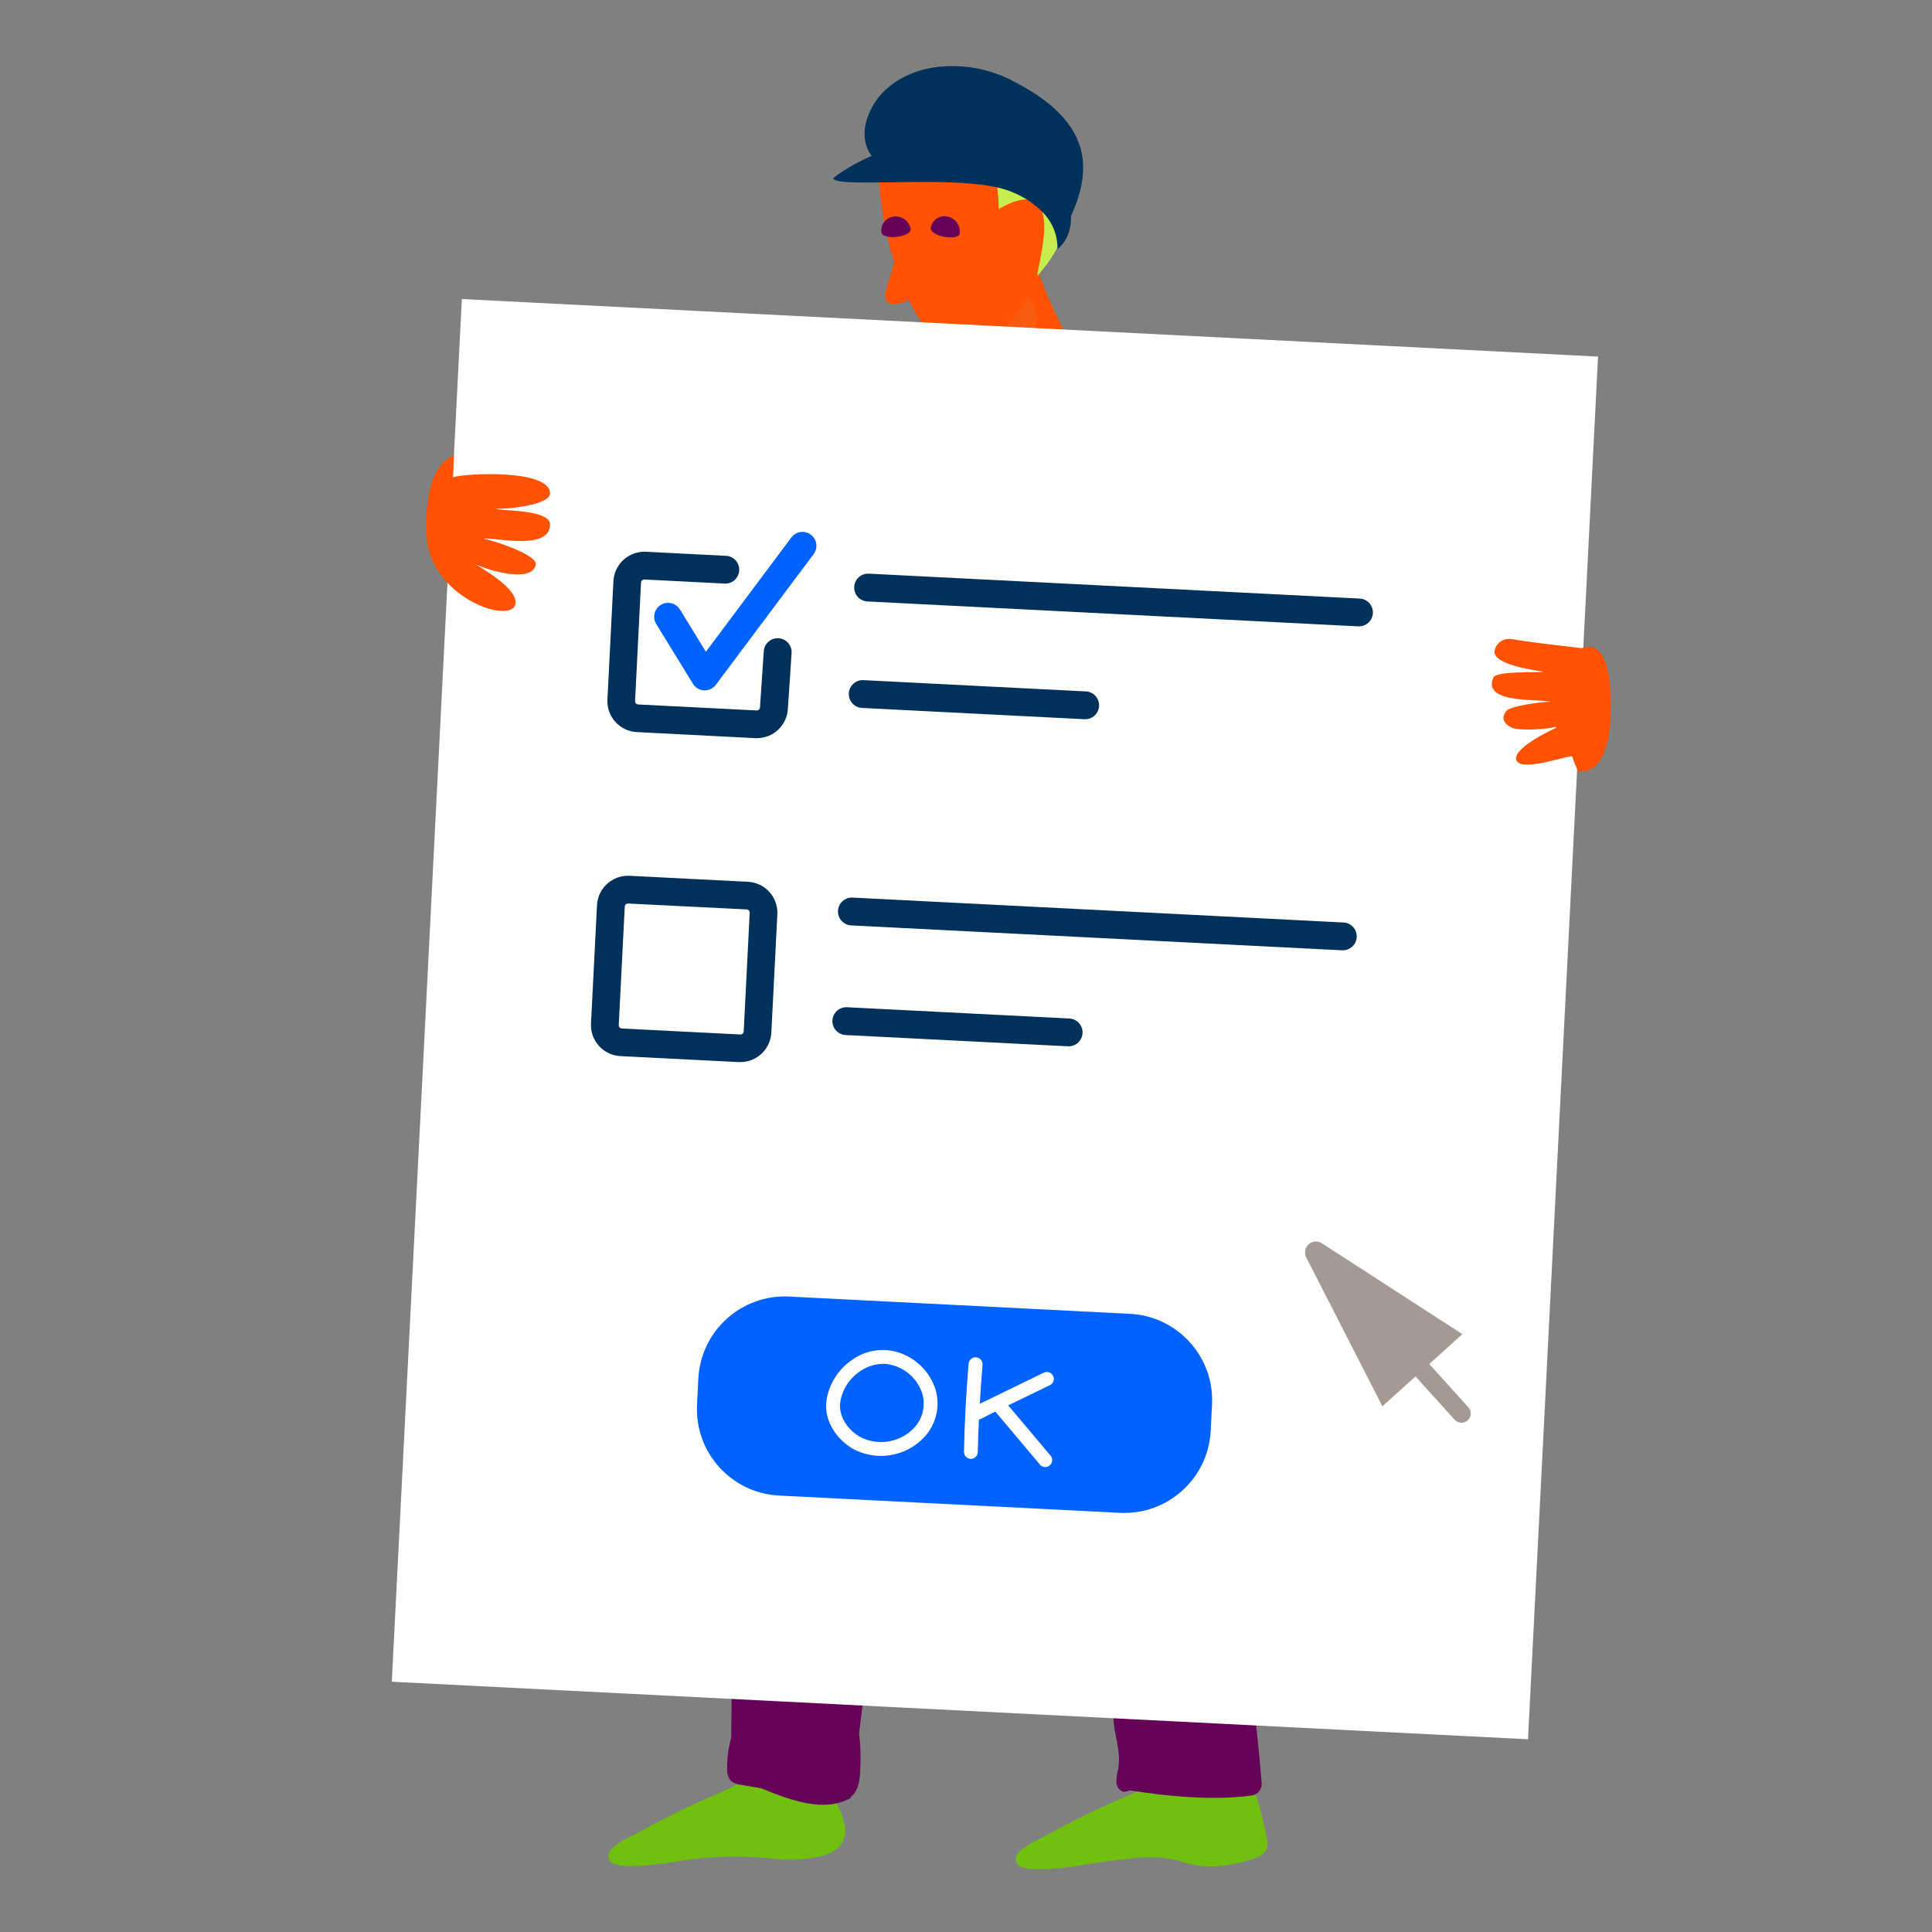 <?xml version="1.0" encoding="UTF-8"?>
<svg width="480px" height="480px" viewBox="0 0 480 480" version="1.1" xmlns="http://www.w3.org/2000/svg" xmlns:xlink="http://www.w3.org/1999/xlink">
    <rect x="0" y="0" width="480" height="480" fill="#808080" stroke="none"/>
    <title>illu/alg/Contact_Formulier</title>
    <defs>
        <path d="M23.565,0 C23.565,0 32.66,27.825 44.08,33.65 C56.318,39.901 4.835,47.465 5.203,42.676 C5.203,42.676 3.695,16.198 0.299,13.711 C-3.097,11.224 23.565,0 23.565,0 Z" id="path-1"></path>
    </defs>
    <g id="illu/alg/Contact_Formulier" stroke="none" stroke-width="1" fill="none" fill-rule="evenodd">
        <rect id="bounding-box" x="0" y="0" width="480" height="480"></rect>
        <g id="Contact_Formulier" transform="translate(97.341, 16.428)">
            <path d="M188.453,426.071 C187.658,427.867 183.18,429.525 181.545,430.296 C175.217,432.994 169.034,436.022 163.022,439.368 C160.869,440.622 153.444,443.374 155.297,446.586 C157.151,449.798 173.325,446.586 176.227,446.217 C183.341,445.308 189.938,444.019 196.649,446.217 C203.81,448.577 211.408,446.413 215.334,444.893 C216.932,444.282 217.863,442.614 217.544,440.933 C216.807,437.1 215.357,430.376 213.849,427.809 C212.72,425.898 189.362,424.01 188.453,426.071 Z" id="Path" fill="#71C010" fill-rule="nonzero"></path>
            <path d="M87.248,425.265 C86.454,427.061 81.976,428.719 80.341,429.49 C74.012,432.192 67.829,435.224 61.818,438.573 C59.665,439.817 52.24,442.579 54.093,445.78 C55.947,448.98 72.133,445.78 75.022,445.423 C81.807,444.64 88.66,444.64 95.445,445.423 C99.532,445.803 107.418,445.63 110.607,442.902 C114.659,439.448 111.758,433.692 109.628,430.031 C108.5,428.12 88.158,423.216 87.248,425.265 Z" id="Path" fill="#71C010" fill-rule="nonzero"></path>
            <path d="M84.313,415.422 C83.618,417.874 83.28,420.414 83.311,422.963 C83.217,424.049 83.538,425.131 84.209,425.99 C84.957,426.597 85.873,426.958 86.834,427.026 L91.773,427.867 C99.647,431.113 107.591,433.876 114.06,430.25 L114.06,429.974 C115.902,428.581 116.271,425.933 116.363,423.596 C116.569,420.475 116.48,417.341 116.098,414.236 C117.48,403.254 119.252,388 120.53,372.942 C108.592,372.24 96.7,371.215 84.842,369.58 C84.693,387.482 84.451,405.073 84.313,415.422 Z" id="Path" fill="#670357" fill-rule="nonzero"></path>
            <path d="M170.632,374.807 L179.404,407.766 C178.656,413.304 181.373,417.644 180.486,423.009 C180.179,424.107 180.024,425.242 180.026,426.382 C180.055,427.378 180.649,428.272 181.557,428.684 C182.271,428.914 182.973,428.316 183.71,428.431 C199.585,430.964 209.336,430.284 213.641,429.663 C215.156,429.448 216.241,428.091 216.117,426.566 C214.773,409.881 212.541,393.28 209.428,376.833 C196.523,375.762 183.571,375.233 170.632,374.807 Z" id="Path" fill="#670357" fill-rule="nonzero"></path>
            <g id="Group" transform="translate(119.869, 2.671)">
                <g transform="translate(1.144, 6.433)">
                    <g transform="translate(14.909, 38.928)">
                        <path d="M23.565,0 C23.565,0 32.66,27.825 44.08,33.65 C56.318,39.901 4.835,47.465 5.203,42.676 C5.203,42.676 3.695,16.198 0.299,13.711 C-3.097,11.224 23.565,0 23.565,0 Z" id="Path" fill="#FF5303" fill-rule="nonzero"></path>
                        <g id="Clipped">
                            <mask id="mask-2" fill="white">
                                <use xlink:href="#path-1"></use>
                            </mask>
                            <g id="Path"></g>
                            <path d="M7.08,32.971 C8.53,34.479 10.269,34.122 11.685,33.386 C15.046,31.693 17.867,28.654 20.365,25.177 C22.365,22.629 23.649,19.593 24.083,16.382 C24.233,15.154 24.183,13.91 23.934,12.698 C23.714,11.492 23.155,10.374 22.322,9.475 C20.883,8.116 19.26,8.795 17.959,9.613 C14.608,11.649 11.643,14.26 9.198,17.326 C7.379,19.628 5.744,21.816 5.468,25.672 C5.249,28.113 5.249,31.083 7.08,32.971 Z" id="Path" fill="#A59994" fill-rule="nonzero" opacity="0.3" style="mix-blend-mode: multiply;" mask="url(#mask-2)"></path>
                        </g>
                    </g>
                    <path d="M5.791,5.185 C-8.023,1.363 4.64,71.058 25.212,60.571 C37.059,54.538 43.471,35.75 42.826,24.607 C42.032,11.206 22.219,-9.827 5.791,5.185 Z" id="Path" fill="#FF5303" fill-rule="nonzero"></path>
                    <path d="M12.906,30.996 C12.491,33.183 19.733,34.45 20.055,32.527 C20.206,31.532 19.953,30.518 19.352,29.712 C18.75,28.905 17.851,28.372 16.855,28.233 C15.007,27.932 13.256,29.157 12.906,30.996 Z" id="Path" fill="#670357" fill-rule="nonzero"></path>
                    <path d="M0.634,32.136 C0.887,34.346 8.174,33.287 7.898,31.422 C7.741,30.416 7.184,29.517 6.353,28.93 C5.522,28.342 4.489,28.116 3.489,28.302 C1.664,28.609 0.405,30.299 0.634,32.136 Z" id="Path" fill="#670357" fill-rule="nonzero"></path>
                    <path d="M9.084,47.93 C8.37,40.436 4.594,32.366 4.479,35.267 C4.341,39.572 2.096,44.799 1.635,47.044 C0.772,51.361 5.665,50.44 9.084,47.93 Z" id="Path" fill="#FF5303" fill-rule="nonzero"></path>
                </g>
                <path d="M6.936,19.401 C-0.996,24.708 -2.044,13.552 3.378,13.472 C-0.075,11.78 9.641,1.303 16.111,0.129 C20.624,-0.688 22.949,2.627 27.623,2.961 C40.125,3.882 31.779,14.013 28.371,17.363 C30.616,15.936 61.239,25.802 40.586,49.39 C39.872,48.469 48.886,22.682 30.939,32.812 C30.939,32.812 30.939,23.798 28.187,20.149 C21.36,10.939 10.677,20.149 7.615,22.751 L6.936,19.401 Z" id="Path" fill="#C5ED4D" fill-rule="nonzero"></path>
            </g>
            <g id="Group" transform="translate(120.243, 230.846)" fill-rule="nonzero">
                <rect id="Rectangle" fill="#A59994" opacity="0.57" x="0" y="0" width="7.172" height="7.172" rx="3.11"></rect>
                <rect id="Rectangle" fill="#FFFFFF" x="21.183" y="0" width="7.172" height="7.172" rx="3.11"></rect>
                <rect id="Rectangle" fill="#A59994" opacity="0.57" x="42.377" y="0" width="7.172" height="7.172" rx="3.11"></rect>
            </g>
            <g id="Group" transform="translate(0, 57.868)" fill-rule="nonzero">
                <polygon id="Rectangle" fill="#FFFFFF" transform="translate(149.845, 178.911) rotate(2.9) translate(-149.845, -178.911)" points="8.52 6.93 291.169 6.93 291.169 350.893 8.52 350.893"></polygon>
                <g transform="translate(53.566, 62.775)" fill="#00315A" id="Path">
                    <path d="M37.148,46.322 L36.756,46.322 L7.32,44.814 C5.281,44.715 3.366,43.811 1.994,42.299 C0.623,40.788 -0.091,38.793 0.009,36.755 L1.494,7.318 C1.718,3.082 5.315,-0.181 9.553,0.008 L29.469,1.021 C31.373,1.114 32.841,2.732 32.75,4.636 C32.705,5.552 32.298,6.413 31.618,7.029 C30.937,7.644 30.04,7.964 29.124,7.917 L9.208,6.904 C8.993,6.888 8.781,6.96 8.621,7.103 C8.46,7.246 8.364,7.448 8.356,7.663 L6.871,37.1 C6.859,37.316 6.934,37.527 7.078,37.687 C7.223,37.84 7.42,37.934 7.63,37.952 L37.067,39.437 C37.508,39.457 37.883,39.118 37.908,38.677 L38.852,24.725 C38.979,22.817 40.628,21.374 42.536,21.501 C44.443,21.628 45.886,23.278 45.759,25.185 L44.838,39.057 C44.606,43.135 41.232,46.322 37.148,46.322 L37.148,46.322 Z"></path>
                    <path d="M186.646,18.543 L186.473,18.543 L64.593,12.36 C62.686,12.262 61.219,10.636 61.318,8.728 C61.416,6.821 63.042,5.355 64.95,5.453 L186.819,11.635 C188.052,11.666 189.176,12.353 189.766,13.437 C190.357,14.521 190.324,15.837 189.68,16.89 C189.036,17.944 187.88,18.573 186.646,18.543 L186.646,18.543 Z"></path>
                    <path d="M118.62,41.613 L118.447,41.613 L63.258,38.816 C61.35,38.72 59.881,37.097 59.977,35.189 C60.072,33.282 61.696,31.813 63.603,31.908 L118.793,34.706 C120.7,34.753 122.208,36.338 122.16,38.246 C122.112,40.153 120.527,41.661 118.62,41.613 L118.62,41.613 Z"></path>
                </g>
                <g transform="translate(49.48, 143.279)" fill="#00315A">
                    <path d="M37.158,46.299 L36.755,46.299 L7.319,44.814 C3.08,44.597 -0.187,40.995 0.008,36.755 L1.505,7.319 C1.722,3.08 5.323,-0.187 9.564,0.008 L39,1.505 C41.039,1.603 42.954,2.508 44.326,4.019 C45.697,5.531 46.411,7.525 46.311,9.564 L44.814,39 C44.595,43.075 41.239,46.275 37.158,46.299 L37.158,46.299 Z M9.195,6.904 C8.999,6.907 8.811,6.98 8.666,7.111 C8.504,7.25 8.408,7.451 8.401,7.664 L6.904,37.101 C6.885,37.548 7.228,37.928 7.676,37.953 L37.112,39.438 C37.553,39.457 37.928,39.119 37.953,38.678 L39.438,9.207 C39.456,8.996 39.385,8.787 39.242,8.631 C39.098,8.47 38.894,8.374 38.678,8.366 L9.241,6.904 L9.195,6.904 Z" id="Shape"></path>
                    <path d="M186.691,18.52 L186.507,18.52 L64.661,12.338 C62.754,12.243 61.285,10.619 61.38,8.712 C61.476,6.804 63.099,5.335 65.007,5.431 L186.887,11.613 C188.794,11.66 190.302,13.245 190.255,15.153 C190.206,17.06 188.621,18.568 186.714,18.52 L186.691,18.52 Z" id="Path"></path>
                    <path d="M118.631,42.373 L118.446,42.373 L63.268,39.576 C62.034,39.514 60.927,38.799 60.364,37.7 C59.8,36.6 59.866,35.284 60.536,34.246 C61.207,33.208 62.38,32.607 63.614,32.669 L118.769,35.466 C120.676,35.514 122.184,37.099 122.136,39.006 C122.088,40.914 120.503,42.421 118.596,42.373 L118.631,42.373 Z" id="Path"></path>
                </g>
                <path d="M97.415,249.945 L182.201,249.945 C194.075,249.945 203.701,259.57 203.701,271.445 L203.701,277.947 C203.701,289.821 194.075,299.447 182.201,299.447 L97.415,299.447 C85.541,299.447 75.915,289.821 75.915,277.947 L75.915,271.445 C75.915,259.57 85.541,249.945 97.415,249.945 Z" id="Rectangle" fill="#0062FF" transform="translate(139.808, 274.696) rotate(2.9) translate(-139.808, -274.696)"></path>
                <path d="M267.461,275.333 L257.756,264.592 L265.976,257.167 L231.082,234.591 C230.049,233.924 228.697,234.034 227.785,234.859 C226.873,235.685 226.63,237.02 227.191,238.114 L246.117,275.103 L254.337,267.677 L264.042,278.418 C264.45,278.872 265.021,279.145 265.631,279.178 C266.243,279.213 266.844,279.001 267.3,278.591 C267.754,278.181 268.027,277.607 268.057,276.996 C268.087,276.384 267.873,275.786 267.461,275.333 Z" id="Path" fill="#A59994"></path>
            </g>
            <line x1="118.124" y1="21.047" x2="118.366" y2="21.047" id="Path" fill="#C5ED4D" fill-rule="nonzero"></line>
            <path d="M153.927,31.212 C156.982,32.385 159.735,34.226 161.986,36.6 C164.236,38.995 165.456,42.179 165.382,45.464 C169.653,42.011 169.642,35.103 166.614,30.567 C163.586,26.032 158.406,23.384 153.248,21.553 C146.88,19.155 140.098,18.043 133.297,18.284 C126.528,18.664 114.878,23.545 109.628,27.862 C110.687,30.683 142.45,26.423 153.927,31.212 Z" id="Path" fill="#00315A" fill-rule="nonzero"></path>
            <path d="M135.703,0.198 C141.692,-0.467 147.747,0.55 153.191,3.134 C175.133,13.84 174.062,26.469 168.007,38.822 C168.156,38.2 148.517,27.125 147.032,26.757 C141.058,25.199 134.883,24.551 128.716,24.834 C124.629,25.088 120.427,25.122 118.354,20.897 C116.282,16.672 118.136,11.515 120.657,8.096 C124.226,3.445 129.993,0.831 135.703,0.198 Z" id="Path" fill="#00315A" fill-rule="nonzero"></path>
            <path d="M39.311,106.157 C39.311,100.009 17.887,101.172 15.216,102.151 L15.423,96.671 C8.113,99.837 8.516,112.224 8.654,116.61 C9.241,131.795 29.537,138.875 30.712,133.671 C31.633,129.63 20.42,123.633 20.351,123.517 C22.147,124.669 34.672,128.905 35.777,123.886 C36.341,121.319 24.138,117.508 22.78,117.439 C24.184,116.76 39.311,120.743 39.311,113.905 C39.311,110.106 27.293,110.555 25.807,109.979 C29.33,110.071 39.311,108.954 39.311,106.157 Z" id="Path" fill="#FF5303" fill-rule="nonzero"></path>
            <path d="M274.012,145.886 C273.735,144.619 275.163,141.672 278.801,142.432 C282.162,143.1 295.77,144.619 295.77,144.619 C304.519,141.246 303.184,163.58 302.136,167.644 C299.661,177.188 295.229,174.551 294.895,175.461 C294.236,174.215 293.701,172.908 293.295,171.558 C293.087,170.856 281.023,175.472 279.48,172.594 C277.937,169.716 288.057,164.95 289.15,164.466 C289.185,164.321 289.248,164.185 289.334,164.064 C287.389,164.823 279.975,165.215 278.168,164.317 C276.36,163.419 275.462,162.014 276.924,160.184 C277.937,158.906 286.537,157.789 287.884,157.951 C286.606,157.087 270.616,158.756 273.678,151.941 C274.472,150.157 284.511,150.79 286.065,150.445 C282.565,149.926 274.622,148.614 274.012,145.886 Z" id="Path" fill="#FF5303" fill-rule="nonzero"></path>
            <path d="M77.762,155.095 L77.601,155.095 C76.457,155.043 75.413,154.426 74.815,153.449 L65.697,138.61 C65.052,137.557 65.017,136.24 65.606,135.154 C66.195,134.068 67.318,133.379 68.553,133.347 C69.788,133.314 70.946,133.942 71.592,134.995 L78.039,145.494 L99.267,117.105 C100.408,115.576 102.573,115.262 104.102,116.403 C105.631,117.544 105.946,119.709 104.805,121.238 L80.525,153.691 C79.878,154.569 78.853,155.09 77.762,155.095 Z" id="Path" fill="#0062FF" fill-rule="nonzero"></path>
            <g id="Group" transform="translate(107.903, 318.979)" fill="#FFFFFF" fill-rule="nonzero">
                <path d="M17.358,0.42 C13.697,-0.532 9.803,0.153 6.686,2.296 C3.13,4.612 0.731,8.335 0.09,12.53 C-0.658,18.194 3.382,23.133 7.757,25.09 C13.478,27.575 20.144,26.192 24.404,21.637 C27.346,18.459 28.404,13.97 27.19,9.814 C25.723,5.214 22.02,1.675 17.358,0.42 L17.358,0.42 Z M21.814,19.392 C18.537,22.799 13.489,23.813 9.15,21.936 C6.019,20.543 2.98,16.928 3.509,12.991 C4.003,9.784 5.847,6.943 8.574,5.186 C10.217,4.071 12.15,3.462 14.135,3.436 C14.913,3.433 15.688,3.537 16.437,3.747 C19.968,4.681 22.779,7.35 23.897,10.827 C24.777,13.849 23.983,17.111 21.814,19.392 L21.814,19.392 Z" id="Shape"></path>
                <path d="M45.241,13.751 L55.602,8.731 C56.46,8.315 56.819,7.281 56.402,6.423 C55.986,5.565 54.952,5.207 54.094,5.623 L39.22,12.853 C38.714,13.095 38.426,13.256 38.184,13.394 C38.368,10.147 38.587,6.912 38.863,3.689 C38.943,2.735 38.234,1.898 37.28,1.818 C36.327,1.739 35.489,2.447 35.41,3.401 C34.788,10.642 34.396,17.999 34.258,25.274 C34.239,26.23 34.995,27.022 35.951,27.047 L35.951,27.047 C36.891,27.048 37.659,26.295 37.677,25.355 C37.747,22.684 37.85,20.002 37.965,17.296 C38.583,17.059 39.183,16.778 39.761,16.456 C39.991,16.329 40.245,16.191 40.717,15.961 L42.052,15.305 L53.127,28.475 C53.526,28.946 54.146,29.168 54.753,29.058 C55.36,28.948 55.863,28.522 56.071,27.941 C56.28,27.36 56.162,26.712 55.763,26.242 L45.241,13.751 Z" id="Path"></path>
            </g>
        </g>
    </g>
</svg>
